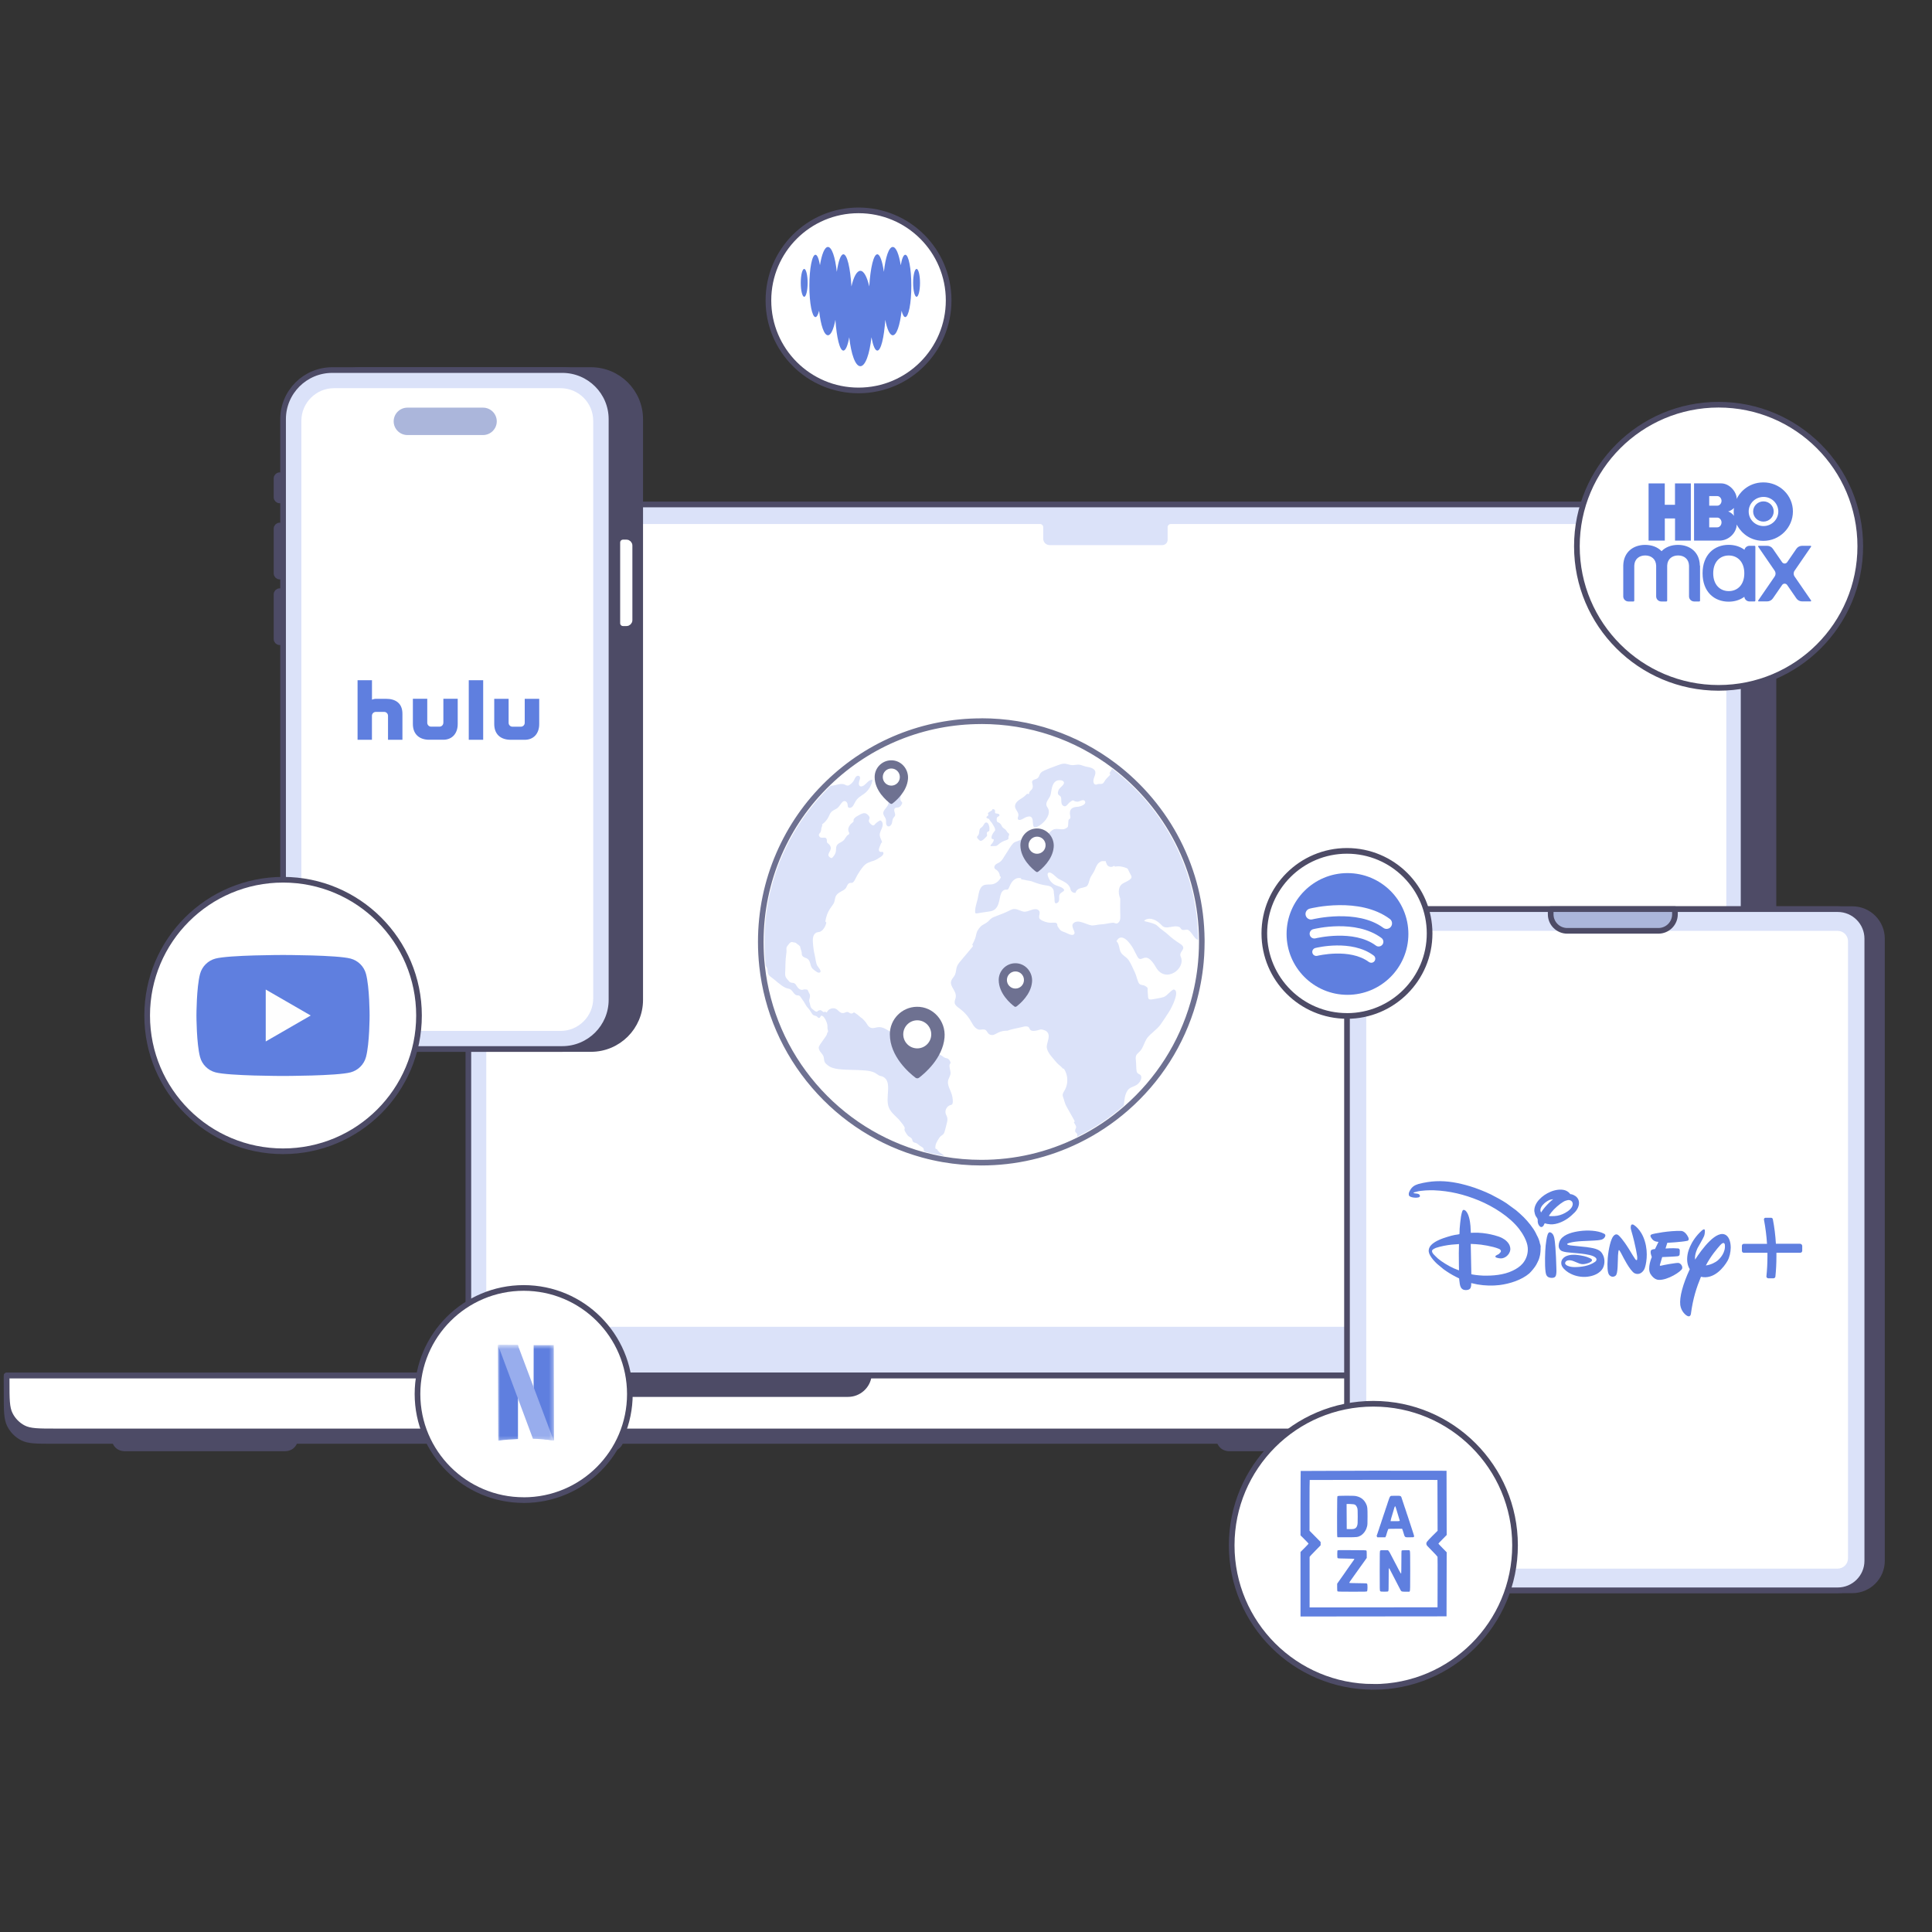 <svg width="512" height="512" viewBox="0 0 512 512" fill="none" xmlns="http://www.w3.org/2000/svg">
<rect x="0" y="0" width="512" height="512" fill="#333333" stroke="none"/>
<path d="M78.428 379.84C78.428 382.507 77.412 383.84 75.378 383.84H33.198C31.165 383.84 30.148 382.507 30.148 379.84H78.428Z" fill="#4D4B66" stroke="#4D4B66" stroke-width="1.5" stroke-linecap="round" stroke-linejoin="round"/>
<path d="M164.768 379.84C164.768 382.507 163.752 383.84 161.718 383.84H119.538C117.505 383.84 116.488 382.507 116.488 379.84H164.768Z" fill="#4D4B66" stroke="#4D4B66" stroke-width="1.5" stroke-linecap="round" stroke-linejoin="round"/>
<path d="M371.159 379.84C371.159 382.507 370.142 383.84 368.109 383.84H325.929C323.896 383.84 322.879 382.507 322.879 379.84H371.159Z" fill="#4D4B66" stroke="#4D4B66" stroke-width="1.5" stroke-linecap="round" stroke-linejoin="round"/>
<path d="M457.487 379.84C457.487 382.507 456.47 383.84 454.437 383.84H412.257C410.224 383.84 409.207 382.507 409.207 379.84H457.487Z" fill="#4D4B66" stroke="#4D4B66" stroke-width="1.5" stroke-linecap="round" stroke-linejoin="round"/>
<path d="M132.031 143.49C132.031 138.08 136.411 133.7 141.821 133.7H460.191C465.601 133.7 469.981 138.08 469.981 143.49V364.54H132.031V143.49Z" fill="#4E4B66" stroke="#4E4B66" stroke-width="1.5" stroke-linecap="round" stroke-linejoin="round"/>
<path d="M124.121 143.49C124.121 138.08 128.501 133.7 133.911 133.7H452.281C457.691 133.7 462.071 138.08 462.071 143.49V364.54H124.121V143.49Z" fill="#DBE2F9" stroke="#4D4B66" stroke-width="1.5" stroke-linecap="round" stroke-linejoin="round"/>
<path d="M469.98 364.54V366.12C469.98 370.75 469.98 373.06 469.09 374.83C468.31 376.38 467.07 377.65 465.53 378.44C463.79 379.34 461.51 379.34 456.95 379.34H70.76C66.201 379.34 63.92 379.34 62.181 378.44C60.651 377.65 59.401 376.38 58.62 374.83C57.73 373.06 57.73 370.75 57.73 366.12V364.54H469.97H469.98Z" fill="#4E4B66" stroke="#4E4B66" stroke-width="1.5" stroke-linecap="round" stroke-linejoin="round"/>
<path d="M388.49 364.54V369.44C388.49 373.78 388.49 375.95 387.66 377.61C386.93 379.07 385.76 380.25 384.32 381C382.69 381.84 380.55 381.84 376.28 381.84H13.979C9.71 381.84 7.57 381.84 5.94 381C4.5 380.26 3.34 379.07 2.6 377.61C1.77 375.95 1.77 373.78 1.77 369.44V364.54H388.5H388.49Z" fill="#4D4B66" stroke="#4D4B66" stroke-width="1.54" stroke-linecap="round" stroke-linejoin="round"/>
<path d="M388.492 364.54V366.12C388.492 370.75 388.492 373.06 387.602 374.83C386.822 376.38 385.582 377.65 384.042 378.44C382.302 379.34 380.022 379.34 375.462 379.34H14.792C10.232 379.34 7.952 379.34 6.212 378.44C4.682 377.65 3.432 376.38 2.652 374.83C1.762 373.06 1.762 370.75 1.762 366.12V364.54H388.492Z" fill="white" stroke="#4D4B66" stroke-width="1.5" stroke-linecap="round" stroke-linejoin="round"/>
<path d="M230.24 364.59C229.9 367.32 227.56 369.44 224.74 369.44H165.52C162.69 369.44 160.36 367.32 160.02 364.59H230.24Z" fill="#4D4B66" stroke="#4D4B66" stroke-width="1.5" stroke-linecap="round" stroke-linejoin="round"/>
<path d="M133.631 138.87C131.001 138.87 128.871 140.99 128.871 143.61V351.61H457.491V143.61C457.491 140.99 455.361 138.87 452.731 138.87H310.271C309.811 138.87 309.431 139.25 309.431 139.71V143.06C309.431 143.83 308.801 144.46 308.031 144.46H278.151C277.231 144.46 276.471 143.71 276.471 142.78V139.71C276.471 139.25 276.091 138.87 275.631 138.87H133.611H133.631Z" fill="white"/>
<path d="M260.061 308.119C256.671 308.119 253.271 307.829 249.961 307.249C248.171 306.939 246.371 306.539 244.611 306.059C233.361 302.979 223.381 296.649 215.731 287.749C208.011 278.759 203.251 267.799 201.971 256.049C201.741 253.929 201.621 251.759 201.621 249.619C201.621 241.529 203.241 233.699 206.431 226.349C209.511 219.239 213.911 212.899 219.501 207.499C230.441 196.939 244.851 191.119 260.061 191.119C272.921 191.119 285.111 195.219 295.331 202.969C302.301 208.259 308.081 215.149 312.071 222.919C316.251 231.049 318.411 239.839 318.501 249.039V249.619C318.501 250.199 318.501 250.799 318.481 251.389C318.441 252.599 318.371 253.829 318.261 255.029C317.931 258.669 317.251 262.289 316.251 265.789C313.151 276.619 307.001 286.279 298.471 293.719C294.631 297.069 290.381 299.909 285.821 302.149C277.771 306.109 269.111 308.119 260.071 308.119H260.061Z" fill="white"/>
<path d="M260.061 191.87C272.751 191.87 284.791 195.91 294.881 203.57C301.761 208.79 307.471 215.6 311.411 223.26C315.531 231.29 317.671 239.97 317.751 249.05C317.751 249.24 317.751 249.43 317.751 249.62C317.751 250.2 317.751 250.78 317.721 251.36C317.681 252.56 317.611 253.77 317.501 254.96C317.171 258.55 316.501 262.12 315.511 265.58C312.451 276.27 306.381 285.8 297.961 293.15C294.171 296.46 289.971 299.26 285.471 301.47C277.521 305.38 268.971 307.37 260.051 307.37C256.711 307.37 253.351 307.08 250.081 306.51C248.311 306.2 246.531 305.8 244.801 305.33C233.701 302.29 223.841 296.04 216.291 287.26C208.671 278.39 203.971 267.57 202.701 255.97C202.471 253.88 202.361 251.74 202.361 249.62C202.361 241.64 203.961 233.91 207.101 226.65C210.141 219.64 214.481 213.38 220.011 208.05C230.811 197.62 245.031 191.88 260.051 191.88M260.061 190.37C244.661 190.37 230.071 196.26 218.981 206.96C213.311 212.43 208.861 218.85 205.741 226.05C202.511 233.5 200.871 241.43 200.871 249.62C200.871 251.79 200.991 253.99 201.221 256.13C202.521 268.03 207.341 279.13 215.161 288.23C222.901 297.24 233.021 303.66 244.411 306.77C246.191 307.26 248.011 307.66 249.831 307.98C253.181 308.56 256.621 308.86 260.051 308.86C269.201 308.86 277.981 306.82 286.131 302.81C290.741 300.54 295.051 297.67 298.941 294.27C307.581 286.73 313.801 276.94 316.941 265.98C317.951 262.44 318.641 258.77 318.981 255.09C319.091 253.88 319.171 252.64 319.201 251.4C319.221 250.81 319.231 250.21 319.231 249.61C319.231 249.41 319.231 249.22 319.231 249.02C319.141 239.7 316.951 230.8 312.721 222.56C308.691 214.7 302.821 207.71 295.771 202.36C285.421 194.51 273.071 190.35 260.051 190.35L260.061 190.37Z" fill="#6E7191"/>
<path d="M252.472 291.35C252.432 290.44 252.112 289.65 251.762 288.82C251.452 288.1 251.132 287.34 251.232 286.54C251.322 285.74 251.952 285.09 251.912 284.27C251.862 283.49 251.462 282.79 251.692 282C251.722 281.88 251.812 281.83 251.902 281.81C251.902 281.76 251.902 281.7 251.902 281.65C251.852 281.28 251.602 280.86 251.312 280.64C251.012 280.41 250.602 280.43 250.282 280.26C250.032 280.14 249.782 279.9 249.532 279.75C248.792 279.3 247.362 278.59 246.582 278.45C246.022 278.35 245.022 279.03 244.362 278.62C244.022 278.41 244.042 277.95 243.782 277.74C243.482 277.49 243.102 277.49 242.802 277.45C242.462 277.41 242.152 277.45 241.802 277.41C241.342 277.35 241.122 277.2 240.632 277.05C240.072 276.88 239.392 277.09 238.912 276.68C238.482 276.32 238.592 275.79 238.392 275.33C238.352 275.32 238.302 275.29 238.262 275.25C237.992 274.94 237.592 274.83 237.242 274.65C236.872 274.46 236.652 274.19 236.402 273.86C236.112 273.48 235.702 273.25 235.292 273.02C234.862 272.77 234.422 272.52 233.942 272.36C233.452 272.2 232.982 272.15 232.472 272.25C232.112 272.32 231.762 272.42 231.392 272.45C230.572 272.5 230.112 272 229.722 271.35C229.392 270.81 228.992 270.34 228.532 269.91C228.392 269.83 228.252 269.74 228.122 269.64C227.822 269.41 227.552 269.11 227.242 268.89C227.032 268.74 226.882 268.65 226.722 268.53C226.682 268.5 226.642 268.48 226.602 268.45C226.492 268.38 226.382 268.28 226.242 268.32C226.182 268.34 226.102 268.43 226.042 268.47C225.752 268.66 225.462 268.63 225.172 268.46C224.852 268.27 224.652 268.09 224.272 268.22C223.912 268.34 223.592 268.53 223.202 268.47C222.912 268.43 222.672 268.28 222.442 268.1C222.172 267.88 221.942 267.6 221.642 267.42C221.372 267.26 221.052 267.19 220.742 267.2C220.102 267.22 219.502 267.57 219.202 268.15C219.062 268.42 218.692 268.25 218.702 267.99C218.542 268.19 218.422 268.33 218.112 268.13C218.062 268.1 218.002 268.05 217.942 268C217.452 267.58 217.272 267.67 216.792 267.87C216.432 268.02 216.852 268.18 216.292 268.08C215.962 268.02 215.562 267.62 215.302 267.42C214.752 267.01 214.792 266.62 214.642 266.02C214.522 265.57 214.372 265.29 214.472 264.89C214.582 264.48 214.812 263.84 214.502 263.32C214.352 263.07 214.292 262.92 214.182 262.65C214.092 262.42 213.992 262.29 213.852 262.25C213.682 262.2 213.482 262.23 213.312 262.2C213.122 262.17 212.942 262.25 212.762 262.3C212.112 262.47 211.472 261.87 211.152 261.34C210.942 260.99 210.712 260.59 210.312 260.5C209.982 260.42 209.512 260.46 209.262 260.22C209.072 260.05 208.852 259.73 208.652 259.53C207.892 258.75 208.082 258.02 208.112 257.06C208.142 255.69 208.152 254.35 208.342 252.99C208.392 252.6 208.462 252.2 208.422 251.8C208.342 251.01 208.502 250.91 208.942 250.33C209.312 249.83 209.602 249.54 210.122 249.69C210.192 249.71 210.272 249.73 210.342 249.74C210.482 249.77 210.632 249.79 210.772 249.82C211.002 249.87 211.032 250.02 211.232 250.15C211.542 250.37 211.752 250.48 212.042 250.83C212.082 251.33 212.362 251.83 212.442 252.33C212.532 252.9 212.402 253.07 212.712 253.4C213.072 253.79 213.602 253.81 214.012 254.1C214.482 254.44 214.632 254.98 214.772 255.52C214.942 256.2 215.142 256.67 215.742 257.06C216.072 257.28 216.882 258.08 217.362 257.65C217.772 257.28 216.842 256.35 216.612 255.95C216.192 255.2 216.152 254.15 215.952 253.32C215.732 252.46 215.582 251.58 215.502 250.67C215.372 249.25 215.222 247.94 216.182 247.24C216.462 247.04 216.812 247.05 217.112 246.98C217.752 246.82 218.302 246.26 218.712 245.37C218.882 245.01 218.942 244.73 218.982 244.42C218.842 244.39 218.712 244.27 218.742 244.09C218.912 242.93 219.322 241.81 219.952 240.83C220.252 240.36 220.622 239.95 220.902 239.47C221.202 238.95 221.212 238.39 221.372 237.83C221.602 237.03 222.252 236.6 222.942 236.23C223.282 236.05 223.642 235.87 223.932 235.61C224.222 235.35 224.342 235.02 224.512 234.68C224.662 234.37 224.872 234.07 225.232 233.99C225.472 233.93 225.722 234.02 225.952 233.9C226.142 233.8 226.272 233.62 226.392 233.44C226.652 233.02 226.852 232.55 227.092 232.12C227.362 231.64 227.652 231.17 227.962 230.71C228.522 229.9 229.112 229.05 230.042 228.64C230.272 228.54 230.512 228.45 230.752 228.37C230.822 228.34 230.882 228.31 230.952 228.28C231.162 228.2 231.382 228.14 231.612 228.08C232.052 227.91 232.452 227.7 232.842 227.44C233.242 227.17 233.802 226.89 234.042 226.45C234.142 226.27 234.172 226.03 234.042 225.86C233.892 225.66 233.682 225.77 233.472 225.77C233.042 225.77 232.832 225.41 232.922 225.02C233.042 224.49 233.312 223.96 233.502 223.46C233.552 223.33 233.662 223.28 233.762 223.28C233.742 223.15 233.712 223 233.652 222.84C233.462 222.34 233.172 221.87 233.142 221.34C233.102 220.66 233.492 220.03 233.742 219.4C233.992 218.76 234.042 217.92 233.492 217.51C233.442 217.47 233.382 217.44 233.312 217.43C233.232 217.43 233.152 217.46 233.082 217.5C232.622 217.74 232.212 218.06 231.872 218.45C231.772 218.56 231.672 218.69 231.532 218.73C231.292 218.81 231.042 218.63 230.852 218.46C230.622 218.26 230.392 218.04 230.292 217.76C230.112 217.26 230.572 217.02 230.412 216.52C230.292 216.13 229.692 215.6 229.292 215.52C228.732 215.41 228.142 215.73 227.562 216.06C227.092 216.33 226.462 216.62 226.232 217.17C226.152 217.36 226.272 217.57 226.162 217.75C226.022 217.98 225.542 218.25 225.342 218.52C224.782 219.27 224.702 219.73 224.872 220.35C224.932 220.57 225.202 220.7 224.982 221.07C224.902 221.21 224.622 221.29 224.502 221.42C224.292 221.64 224.192 221.85 224.022 222.09C223.812 222.38 223.712 222.59 223.422 222.83C222.912 223.26 222.102 223.42 221.742 224.11C221.472 224.62 221.622 225.29 221.472 225.84C221.322 226.42 221.002 226.84 220.582 227.28C220.522 227.34 220.452 227.41 220.372 227.41C220.302 227.41 220.222 227.38 220.162 227.35C218.672 226.54 220.332 225.7 220.162 224.59C220.082 224.07 219.712 223.73 219.402 223.49C218.982 223.17 219.212 223.07 219.112 222.54C218.892 221.36 217.552 222.6 217.072 221.53C216.832 220.99 217.342 220.84 217.502 220.41C217.702 219.87 217.562 219.37 217.932 218.82C217.832 218.71 217.822 218.51 217.972 218.39C218.672 217.87 219.242 217.18 219.622 216.39C219.792 216.03 219.932 215.65 220.182 215.33C220.392 215.05 220.682 214.85 220.992 214.68C221.322 214.5 221.682 214.35 221.972 214.1C222.232 213.88 222.432 213.6 222.632 213.32C222.932 212.9 223.412 212.1 224.042 212.33C224.322 212.43 224.502 212.71 224.582 212.98C224.672 213.28 224.582 213.75 224.832 213.98C225.052 214.17 225.412 214.09 225.642 213.96C225.932 213.81 226.112 213.51 226.262 213.23C226.602 212.6 226.872 212 227.412 211.51C227.942 211.04 228.552 210.7 229.112 210.27C230.262 209.39 231.012 208.07 231.222 206.65C231.192 206.65 231.162 206.65 231.122 206.65C230.262 206.65 229.642 207.63 229.022 208.09C227.992 208.84 227.312 208.23 227.712 207.01C227.862 206.55 228.092 205.97 227.712 205.68C227.452 205.48 227.062 205.6 226.842 205.84C226.622 206.07 226.512 206.39 226.362 206.68C226.082 207.22 225.652 207.69 225.132 208.01C224.992 208.1 224.842 208.17 224.682 208.19C224.372 208.22 224.092 208.02 223.812 207.9C223.082 207.6 222.262 207.84 221.492 208.03C221.062 208.14 220.602 208.23 220.172 208.21C209.322 218.68 202.582 233.38 202.582 249.65C202.582 251.79 202.702 253.9 202.922 255.98C203.092 256.17 203.242 256.38 203.322 256.67C203.602 257.66 203.272 258.18 204.252 258.87C205.502 259.75 206.752 261.07 208.112 261.75C208.652 262.02 209.182 261.92 209.662 262.34C210.082 262.7 210.312 263.24 210.762 263.58C211.092 263.83 211.292 263.76 211.632 263.81C211.862 263.84 212.082 264.06 212.282 264.38C212.532 264.77 212.822 265.15 213.082 265.55C213.412 266.05 213.582 266.55 214.002 266.99C214.422 267.43 214.712 267.86 215.042 268.4C215.162 268.6 215.282 268.8 215.462 268.95C215.742 269.19 216.092 269.15 216.392 269.31C216.642 269.44 216.742 269.82 217.112 269.76C217.422 269.71 217.402 269.24 217.652 269.18C218.342 269.02 219.132 270.92 219.232 271.44C219.302 271.8 219.282 272.11 219.292 272.44C219.292 272.6 219.342 272.79 219.382 272.97V273.01C219.382 273.07 219.402 273.12 219.422 273.17C219.432 273.26 219.442 273.35 219.442 273.42C219.442 273.59 219.432 273.48 219.342 273.55C219.232 273.65 219.202 273.71 219.182 273.92C219.122 274.63 216.972 276.89 216.972 277.62C216.972 278.59 217.932 279.14 218.222 279.94C218.342 280.27 218.342 280.58 218.402 280.92C218.532 281.76 219.072 282.1 219.702 282.55C221.972 284.19 229.352 282.93 231.872 284.31C232.202 284.49 232.602 284.82 232.922 284.99C233.282 285.18 233.642 285.17 234.002 285.35C236.622 286.68 234.432 290.95 235.592 293.6C236.252 295.1 237.662 295.93 238.622 297.18C238.912 297.57 239.692 298.43 239.762 298.92C239.792 299.12 239.652 299.22 239.702 299.44C239.762 299.71 239.952 300.04 240.142 300.33C240.272 300.53 240.472 300.86 240.682 301.04C240.972 301.29 241.412 301.44 241.642 301.78C241.832 302.06 241.712 302.45 242.102 302.69C242.522 302.95 242.732 302.78 243.172 303.16C243.582 303.52 243.862 303.71 244.332 303.98C244.962 304.34 244.762 304.75 244.872 305.16C246.592 305.63 248.352 306.02 250.132 306.34C250.132 306.19 249.972 306 249.492 305.73C248.972 305.44 248.562 305.02 248.282 304.5C248.132 304.56 247.902 304.48 247.882 304.26C247.812 303.31 248.312 302.47 248.812 301.7C249.042 301.34 249.302 301.07 249.662 300.84C250.002 300.62 250.172 300.35 250.292 300C250.312 299.93 250.342 299.86 250.362 299.78C250.552 299.08 250.752 298.37 250.912 297.66C250.952 297.48 250.992 297.29 251.032 297.11C251.072 296.88 251.092 296.67 251.072 296.47C251.052 296.21 250.982 295.96 250.852 295.69C250.702 295.37 250.562 295.06 250.552 294.7C250.542 294.24 250.722 293.78 251.012 293.43C251.122 293.3 251.242 293.19 251.382 293.09C251.522 292.99 251.682 292.92 251.842 292.87C252.042 292.81 252.252 292.8 252.372 292.59C252.552 292.26 252.502 291.71 252.492 291.35H252.472Z" fill="#DBE2F9"/>
<path d="M233.591 210.609C233.831 210.769 234.091 210.899 234.361 210.999C234.561 211.079 234.761 211.139 234.931 211.259C235.261 211.489 235.421 211.919 235.461 212.319C235.541 213.159 235.231 213.569 234.761 214.159C234.411 214.599 234.001 215.049 234.081 215.629C234.151 216.199 234.671 216.649 234.781 217.219C234.841 217.539 234.781 217.859 234.821 218.179C234.851 218.499 234.991 218.849 235.281 218.969C235.741 219.159 236.211 218.679 236.351 218.199C236.491 217.719 236.471 217.189 236.751 216.769C236.891 216.559 237.091 216.399 237.181 216.169C237.301 215.839 237.151 215.479 237.051 215.149C236.951 214.819 236.921 214.389 237.191 214.169C237.411 213.989 237.741 214.039 238.021 213.979C238.451 213.899 238.751 213.569 238.941 213.199C239.271 212.549 239.031 212.679 238.741 212.259C238.641 212.119 238.621 211.939 238.611 211.759C238.561 211.019 238.991 210.239 238.611 209.579C238.221 208.919 237.511 209.019 236.931 208.639C236.471 208.349 236.351 207.689 235.881 207.409C235.581 207.229 235.191 207.259 234.871 207.409C234.841 207.419 234.821 207.439 234.791 207.449C234.351 207.669 234.021 208.079 233.811 208.529C233.591 208.999 233.481 209.519 233.371 210.029C233.351 210.149 233.321 210.269 233.371 210.379C233.411 210.479 233.511 210.549 233.601 210.609H233.591Z" fill="#DBE2F9"/>
<path d="M262.023 216.98C262.203 217.1 262.163 217.12 262.243 217.29C262.353 217.51 262.553 217.72 262.733 217.93C262.913 218.14 263.003 218.29 263.123 218.53C263.343 218.98 263.643 219.25 263.713 219.79C263.753 220.14 263.683 220.16 263.463 220.4C263.213 220.68 262.983 221.08 262.853 221.43C262.763 221.68 262.723 221.95 262.803 222.2C262.803 222.23 262.823 222.26 262.843 222.28C262.893 222.34 262.983 222.34 263.053 222.35C263.153 222.36 263.263 222.39 263.333 222.47C263.513 222.67 263.013 223.42 262.843 223.6C262.703 223.76 262.513 223.91 262.493 224.12C262.493 224.16 262.493 224.2 262.523 224.22C262.543 224.24 262.583 224.24 262.613 224.24C262.953 224.23 263.283 224.22 263.623 224.21C263.753 224.21 263.873 224.21 264.003 224.17C264.253 224.1 264.453 223.91 264.653 223.74C265.103 223.36 265.643 223.01 266.203 222.81C266.403 222.74 267.363 222.49 267.263 222.15C267.183 221.87 267.303 221.58 267.403 221.3C267.433 221.21 267.473 221.11 267.433 221.02C267.383 220.9 267.223 220.79 267.093 220.68C267.023 220.62 266.963 220.56 266.923 220.5C266.783 220.28 266.663 220.06 266.473 219.87C266.233 219.63 265.873 219.47 265.673 219.21C265.453 218.94 265.383 218.59 265.133 218.34C265.023 218.23 264.843 218.08 264.683 218C264.653 217.99 264.623 217.97 264.603 217.97C264.143 217.82 264.143 217.59 264.133 217.11C264.133 216.85 264.193 216.62 264.393 216.46C264.553 216.33 264.823 216.34 264.863 216.1C264.953 215.61 264.243 215.64 263.933 215.56C263.553 215.46 263.723 215.2 263.703 214.89C263.683 214.55 263.393 214.37 262.993 214.44C263.083 214.42 262.863 214.76 262.843 214.78C262.753 214.87 262.573 214.92 262.473 214.99C262.283 215.11 261.833 215.35 261.793 215.6C261.773 215.74 261.973 215.79 261.943 215.95C261.883 216.27 261.173 216.43 261.493 216.77C261.603 216.88 261.893 216.92 262.033 217.02L262.023 216.98Z" fill="#DBE2F9"/>
<path d="M259.591 222.71C259.651 222.76 259.721 222.81 259.801 222.83C260.341 222.94 261.131 222 261.451 221.66C261.501 221.61 261.551 221.55 261.571 221.49C261.591 221.43 261.601 221.36 261.591 221.3C261.591 221.25 261.581 221.2 261.561 221.15C261.501 220.87 261.471 220.73 261.661 220.49C261.781 220.34 262.041 220.35 262.131 220.23C262.171 220.18 262.171 220.12 262.181 220.07C262.261 219.43 262.211 219.01 261.961 218.43C261.841 218.16 261.571 217.91 261.281 217.97C261.011 218.02 260.861 218.29 260.721 218.53C260.551 218.81 260.381 219.08 260.111 219.27C259.881 219.44 259.741 219.49 259.631 219.79C259.441 220.31 259.571 220.91 259.221 221.38C259.121 221.51 258.981 221.61 258.941 221.77C258.891 221.96 259.011 222.15 259.151 222.3C259.291 222.45 259.441 222.6 259.601 222.73L259.591 222.71Z" fill="#DBE2F9"/>
<path d="M294.16 205.389C293.76 205.839 293.28 206.219 292.93 206.709C292.61 207.139 292.49 207.659 291.89 207.749C291.6 207.789 291.31 207.719 291.02 207.779C290.79 207.839 290.57 207.969 290.32 207.919C289.85 207.839 289.73 207.259 289.76 206.849C289.81 205.989 290.67 204.939 290.1 204.119C289.79 203.679 289.25 203.479 288.75 203.359C288.17 203.219 287.59 203.139 287.03 202.929C286.43 202.709 285.93 202.559 285.28 202.669C284.72 202.759 284.21 202.829 283.64 202.709C283.08 202.589 282.53 202.359 281.95 202.379C281.34 202.399 280.75 202.639 280.18 202.849C279.01 203.279 277.82 203.709 276.69 204.229C276.22 204.439 275.79 204.709 275.57 205.199C275.39 205.609 275.28 206.029 274.88 206.289C274.53 206.519 274.07 206.539 273.74 206.789C273.32 207.109 273.61 207.699 273.68 208.119C273.75 208.539 273.68 208.909 273.4 209.249C273.18 209.529 272.74 209.789 272.74 210.179C272.74 210.479 272.35 210.519 272.23 210.309C272.01 210.559 271.76 210.779 271.5 211.009C271.01 211.449 270.4 211.729 269.88 212.139C269.36 212.539 268.92 213.149 269 213.809C269.1 214.649 270.03 215.309 269.88 216.149C269.82 216.509 269.57 216.939 269.84 217.189C269.96 217.299 270.14 217.309 270.3 217.289C270.95 217.199 271.46 216.689 272.09 216.489C275.16 215.519 272.28 220.789 275.42 218.809C276.66 218.029 278.2 216.359 277.92 214.759C277.77 213.899 277.16 213.769 277.31 212.879C277.44 212.099 278.17 211.469 278.39 210.709C278.71 209.629 278.62 207.649 279.98 206.929C280.49 206.659 281.68 206.659 281.93 207.259C282.22 207.939 280.81 208.689 280.53 209.379C280.36 209.809 280.19 210.379 280.62 210.719C280.81 210.869 281.06 210.989 281.15 211.229C281.38 211.829 281.05 212.989 281.66 213.469C282.5 214.129 282.87 213.099 283.48 212.619C284.78 211.599 284.16 212.439 285.55 212.459C286.13 212.459 287.18 211.559 287.56 212.419C287.91 213.209 286.33 213.719 285.79 213.779C285.15 213.849 284.45 213.869 283.98 214.309C283.53 214.739 283.45 215.439 283.59 216.049C283.66 216.329 283.73 216.619 283.59 216.889C283.43 217.169 283.17 217.049 283.14 217.489C283.11 217.909 283.09 218.319 283.06 218.739C283.06 218.879 283.04 219.029 282.96 219.149C282.9 219.239 282.8 219.309 282.71 219.369C282.53 219.489 282.35 219.609 282.14 219.679C281.98 219.729 281.81 219.749 281.64 219.759C280.95 219.819 280.23 219.589 279.56 219.709C278.76 219.839 278.35 220.599 277.68 220.959C276.8 221.429 276.85 221.299 275.87 221.379C275.29 221.419 274.72 221.499 274.15 221.559C273.78 221.599 272.97 221.859 272.64 221.629C272.54 221.559 272.46 221.459 272.36 221.379C272.09 221.149 271.61 221.129 271.43 221.429C271.38 221.519 271.36 221.619 271.33 221.719C270.96 222.909 269.2 222.699 268.44 223.549C267.67 224.409 267.18 225.439 266.52 226.379C265.98 227.159 265.65 228.059 264.78 228.569C264.47 228.759 264.11 228.889 263.84 229.129C263.57 229.379 263.4 229.789 263.58 230.109C263.72 230.369 264.03 230.479 264.25 230.669C264.65 230.999 264.97 231.629 264.98 232.209C265.14 232.239 265.29 232.419 265.19 232.609C264.74 233.509 263.82 234.269 262.8 234.369C262.16 234.439 261.48 234.339 260.85 234.539C260.36 234.689 260.03 235.059 259.8 235.499C259.35 236.359 259.29 237.389 259.07 238.319C258.82 239.339 258.42 240.409 258.42 241.469C258.42 241.619 258.39 241.879 258.51 241.989C258.62 242.099 258.89 242.049 259.02 242.039C259.49 241.979 259.95 241.879 260.42 241.809C261.03 241.719 261.65 241.649 262.26 241.539C262.79 241.449 263.31 241.309 263.72 240.939C264.56 240.179 264.76 238.999 264.98 237.939C265.13 237.179 265.34 236.169 266.15 235.839C266.37 235.749 266.58 235.769 266.82 235.769C267.12 235.769 267.23 235.589 267.35 235.329C267.57 234.859 267.76 234.369 268.05 233.929C268.58 233.119 269.45 232.509 270.46 232.709C270.64 232.749 270.68 232.909 270.63 233.039C271.17 233.059 271.68 233.249 272.21 233.329C272.7 233.409 273.13 233.439 273.6 233.629C274.62 234.039 275.68 234.379 276.76 234.569C277.73 234.749 278.62 234.689 279.13 235.729C279.29 236.049 279.26 236.359 279.29 236.689C279.35 237.259 279.46 237.769 279.46 238.349C279.46 238.759 279.42 239.669 280.12 239.319C281.17 238.789 280.34 237.649 280.89 236.909C281.33 236.309 282.69 236.119 281.58 235.349C280.88 234.859 279.97 234.799 279.27 234.319C278.71 233.939 278.26 233.449 277.97 232.829C277.78 232.429 277.25 231.309 278.06 231.229C278.79 231.159 279.9 232.549 280.52 232.899C281.81 233.619 283.35 234.069 283.7 235.679C283.83 236.289 284.41 236.699 285.07 236.589C285.07 236.559 285.07 236.519 285.07 236.479C285.21 235.969 285.62 235.649 286.1 235.459C286.37 235.349 286.66 235.309 286.94 235.249C287.3 235.129 287.58 235.049 287.81 234.979C288.28 234.719 288.44 234.219 288.58 233.729C288.72 233.209 288.87 232.709 289.14 232.239C289.43 231.719 289.79 231.239 290.05 230.699C290.31 230.169 290.47 229.589 290.82 229.099C291.1 228.699 291.5 228.349 291.98 228.229C292.19 228.179 292.42 228.169 292.63 228.229C292.75 228.199 292.88 228.179 293.01 228.169C293.01 228.279 293.03 228.379 293.04 228.469C293.08 228.509 293.12 228.559 293.15 228.619C293.26 228.819 293.28 229.059 293.42 229.249C293.54 229.419 293.71 229.549 293.9 229.629C294.3 229.809 294.74 229.779 295.1 229.529C295.26 229.419 295.42 229.529 295.47 229.669C295.64 229.639 295.81 229.609 296 229.599C296.66 229.539 297.34 229.649 297.96 229.849C299.12 230.219 298.76 230.139 299.32 231.199C299.95 232.369 300.28 232.609 298.92 233.429C297.93 234.029 296.9 234.109 296.57 235.589C296.37 236.469 296.57 237.389 296.88 238.159C296.84 239.389 296.86 240.619 296.87 241.839C296.87 242.739 297.11 243.939 296.3 244.579C295.76 244.999 295.36 244.419 294.77 244.549C293.78 244.639 292.78 244.939 291.81 244.969C290.93 244.989 289.9 245.349 289.19 245.229C287.8 244.999 285.61 243.469 284.43 244.709C283.68 245.489 284.99 246.809 284.74 247.389C284.36 248.279 282.92 247.339 282.33 247.119C281.12 246.679 281.06 246.699 280.35 245.599C280 245.059 280.43 244.929 279.85 244.579C279.64 244.449 278.58 244.549 278.31 244.539C277.53 244.519 276.26 244.129 275.65 243.609C274.88 242.969 276.04 241.899 275.21 241.209C274.15 240.329 272.39 241.859 271.2 241.579C269.98 241.299 269.13 240.479 267.84 241.149C266.21 241.989 264.98 242.389 263.31 243.049C262.65 243.309 262.31 243.779 261.81 244.239C261.23 244.769 260.43 244.999 259.88 245.539C259.57 245.839 259.32 246.209 259.09 246.579C258.72 247.159 258.68 248.039 258.43 248.689C258.21 249.279 257.95 249.849 257.64 250.399C257.8 250.459 257.91 250.679 257.77 250.859L254.66 254.569C254.2 255.119 253.71 255.669 253.52 256.389C253.35 257.039 253.35 257.729 253.06 258.349C252.83 258.839 252.43 259.219 252.18 259.699C251.94 260.139 251.96 260.609 252.12 261.069C252.43 261.919 253.07 262.619 253.26 263.519C253.37 264.019 253.28 264.459 253.11 264.939C252.91 265.519 252.92 265.989 253.34 266.459C253.69 266.859 254.14 267.149 254.56 267.469C255.03 267.839 255.47 268.239 255.88 268.679C256.26 269.099 256.62 269.549 256.93 270.029C257.27 270.539 257.54 271.089 257.87 271.599C258.2 272.099 258.62 272.589 259.2 272.799C259.76 273.009 260.29 272.729 260.85 272.829C261.43 272.939 261.54 273.439 261.87 273.829C262.24 274.259 262.85 274.409 263.38 274.219C263.96 274.009 264.46 273.629 265.06 273.429C265.66 273.229 266.29 273.139 266.92 273.149C266.95 273.149 266.97 273.149 266.99 273.149C268.08 272.699 269.43 272.539 270.71 272.209C271.16 272.099 271.67 271.949 272.13 272.019C272.65 272.089 272.69 272.289 272.9 272.719C273.02 272.959 273.26 273.109 273.52 273.169C273.78 273.229 274.04 273.209 274.31 273.169C274.63 273.129 274.94 273.059 275.25 272.959C275.48 272.889 275.72 272.799 275.96 272.819C276.34 272.849 277.01 273.049 277.32 273.299C278.62 274.359 277.39 276.169 277.4 277.439C277.4 278.269 278.11 279.369 278.61 279.929C279.12 280.499 279.61 281.169 280.06 281.659C280.54 282.179 281.23 282.599 281.69 283.199C281.8 283.159 281.92 283.189 282 283.309C282.54 284.149 282.83 285.119 282.85 286.119C282.87 286.969 282.69 287.829 282.33 288.599C282.13 289.029 281.81 289.409 281.67 289.859C281.51 290.349 281.75 290.789 281.9 291.249C282.06 291.749 282.18 292.259 282.39 292.739C282.6 293.209 282.87 293.649 283.12 294.099C283.66 295.069 284.21 296.039 284.75 297.009C284.85 297.189 284.73 297.349 284.58 297.399C284.72 297.649 284.87 297.909 285.01 298.159C285.48 298.989 284.88 298.929 284.93 299.789C284.95 300.109 285.43 300.309 285.49 300.619C285.54 300.879 285.44 301.099 285.37 301.299C289.88 299.079 294.06 296.279 297.82 292.999C297.97 291.579 298.03 290.149 298.83 288.959C299.34 288.199 300.27 288.039 301.04 287.619C301.81 287.199 302.63 286.189 302.43 285.249C302.28 284.549 301.42 284.769 301.23 283.939C301.07 283.219 301.13 281.859 301.02 281.019C300.81 279.369 301.38 279.449 302.29 278.359C302.92 277.589 303.26 276.329 303.79 275.429C303.88 275.279 303.98 275.129 304.08 274.999C305.09 273.749 306.58 272.859 307.56 271.509C308.3 270.489 309.06 269.279 309.76 268.209C310.51 267.059 312.7 262.749 311.16 262.239C310.61 262.059 309.31 263.959 308.33 264.249C307.5 264.499 306.36 264.649 305.54 264.809C303.96 265.109 304.35 264.499 304.16 262.979C304.02 261.839 304.48 261.889 303.42 261.259C302.95 260.979 302.34 261.149 301.91 260.689C301.49 260.239 301.16 258.549 300.83 257.869C300.3 256.769 299.79 255.469 299.11 254.459C298.57 253.659 297.66 253.299 297.13 252.539C296.49 251.609 296.73 250.169 295.87 249.439C297.25 246.789 299.66 250.139 300.36 251.479C300.7 252.119 301.03 252.779 301.37 253.429C302.59 255.759 303.4 251.239 306.36 256.379C308.86 260.729 314.36 256.699 312.9 253.519C312.22 252.039 314.99 251.469 312.55 249.979C311.62 249.399 310.34 248.439 309.61 247.739C308.65 246.829 307.66 246.309 306.73 245.369C305.79 244.419 302.95 244.269 303.25 243.959H303.27C303.86 243.329 305.82 242.959 307.9 245.249C309.05 246.519 310.97 245.009 312.53 245.669C312.87 245.809 312.94 246.289 313.32 246.419C313.72 246.549 314.24 246.329 314.66 246.379C315.65 246.519 316.54 249.029 317.52 249.049C317.34 230.539 308.44 214.119 294.73 203.719C294.5 204.069 294.26 204.489 294.01 204.929C294.18 204.979 294.3 205.209 294.14 205.389H294.16Z" fill="#DBE2F9"/>
<path d="M240.623 206.45C240.333 209.8 237.413 212.25 236.493 212.95C236.333 213.07 236.103 213.08 235.943 212.95C234.973 212.22 231.793 209.54 231.793 205.92C231.793 203.5 233.733 201.53 236.133 201.49C238.803 201.44 240.853 203.8 240.623 206.46V206.45Z" fill="#6E7191"/>
<path d="M236.209 208.199C237.459 208.199 238.469 207.189 238.469 205.929C238.469 204.669 237.459 203.659 236.209 203.659C234.959 203.659 233.949 204.669 233.949 205.929C233.949 207.189 234.959 208.199 236.209 208.199Z" fill="white"/>
<path d="M279.24 224.51C278.95 227.86 276.03 230.31 275.11 231.01C274.95 231.13 274.72 231.13 274.56 231.01C273.59 230.28 270.41 227.59 270.41 223.98C270.41 221.56 272.35 219.59 274.75 219.55C277.42 219.5 279.47 221.86 279.24 224.52V224.51Z" fill="#6E7191"/>
<path d="M274.83 226.26C276.08 226.26 277.09 225.25 277.09 223.99C277.09 222.73 276.08 221.72 274.83 221.72C273.58 221.72 272.57 222.74 272.57 223.99C272.57 225.24 273.58 226.26 274.83 226.26Z" fill="white"/>
<path d="M273.502 260.229C273.212 263.579 270.292 266.029 269.372 266.729C269.212 266.849 268.982 266.849 268.822 266.729C267.852 265.999 264.672 263.319 264.672 259.699C264.672 257.279 266.612 255.309 269.012 255.269C271.682 255.219 273.732 257.579 273.502 260.239V260.229Z" fill="#6E7191"/>
<path d="M269.1 261.979C270.35 261.979 271.36 260.969 271.36 259.709C271.36 258.449 270.35 257.439 269.1 257.439C267.85 257.439 266.84 258.449 266.84 259.709C266.84 260.969 267.85 261.979 269.1 261.979Z" fill="white"/>
<path d="M250.31 274.959C249.83 280.449 245.05 284.479 243.54 285.619C243.27 285.819 242.9 285.819 242.63 285.619C241.04 284.419 235.82 280.019 235.82 274.079C235.82 270.109 239 266.879 242.94 266.809C247.32 266.719 250.69 270.589 250.31 274.959Z" fill="#6E7191"/>
<path d="M243.081 277.83C245.131 277.83 246.791 276.17 246.791 274.11C246.791 272.05 245.131 270.39 243.081 270.39C241.031 270.39 239.371 272.05 239.371 274.11C239.371 276.17 241.031 277.83 243.081 277.83Z" fill="white"/>
<path d="M156.619 98.07H95.669C88.469 98.07 82.629 103.9 82.629 111.08V264.98C82.629 272.17 88.469 277.99 95.669 277.99H156.619C163.819 277.99 169.659 272.16 169.659 264.98V111.08C169.659 103.89 163.819 98.07 156.619 98.07Z" fill="#4D4B66" stroke="#4D4B66" stroke-width="1.5" stroke-linecap="round" stroke-linejoin="round"/>
<path d="M74.099 125.95H75.029V132.61H74.099C73.659 132.61 73.289 132.25 73.289 131.8V126.75C73.289 126.31 73.649 125.94 74.099 125.94V125.95Z" fill="#4D4B66" stroke="#4D4B66" stroke-width="1.5" stroke-linecap="round" stroke-linejoin="round"/>
<path d="M74.099 139.271H75.029V152.791H74.099C73.659 152.791 73.289 152.431 73.289 151.981V140.081C73.289 139.641 73.649 139.271 74.099 139.271Z" fill="#4D4B66" stroke="#4D4B66" stroke-width="1.5" stroke-linecap="round" stroke-linejoin="round"/>
<path d="M165.098 143.761H166.028C166.468 143.761 166.838 144.121 166.838 144.571V164.351C166.838 164.791 166.478 165.161 166.028 165.161H165.098V143.771V143.761Z" fill="white" stroke="white" stroke-width="1.5" stroke-linecap="round" stroke-linejoin="round"/>
<path d="M74.099 156.67H75.029V170.19H74.099C73.659 170.19 73.289 169.83 73.289 169.38V157.48C73.289 157.04 73.649 156.67 74.099 156.67Z" fill="#4D4B66" stroke="#4D4B66" stroke-width="1.5" stroke-linecap="round" stroke-linejoin="round"/>
<path d="M149.01 98.07H88.059C80.859 98.07 75.019 103.9 75.019 111.08V264.98C75.019 272.17 80.859 277.99 88.059 277.99H149.01C156.21 277.99 162.05 272.16 162.05 264.98V111.08C162.05 103.89 156.21 98.07 149.01 98.07Z" fill="#DBE2F9" stroke="#4D4B66" stroke-width="1.5" stroke-linecap="round" stroke-linejoin="round"/>
<path d="M148.53 102H88.54C83.27 102 79 106.26 79 111.52V264.56C79 269.82 83.27 274.08 88.54 274.08H148.53C153.8 274.08 158.07 269.82 158.07 264.56V111.52C158.07 106.26 153.8 102 148.53 102Z" fill="white"/>
<path d="M102.318 185.191H99.868C99.428 185.161 98.988 185.251 98.578 185.421V180.271H94.758V196.051H98.568V189.681C98.568 189.411 98.678 189.151 98.868 188.961C99.058 188.771 99.328 188.661 99.588 188.661H101.808C102.078 188.661 102.338 188.761 102.528 188.961C102.718 189.151 102.828 189.411 102.828 189.681V196.051H106.648V189.191C106.668 186.291 104.738 185.191 102.308 185.191H102.318ZM139.058 185.191V191.561C139.058 192.121 138.598 192.581 138.038 192.581H135.808C135.538 192.581 135.278 192.481 135.088 192.281C134.898 192.091 134.788 191.831 134.788 191.561V185.191H130.978V191.881C130.978 194.621 132.708 196.051 135.338 196.051H139.078C141.448 196.051 142.898 194.361 142.898 191.901V185.191H139.068H139.058ZM117.488 191.551C117.488 191.821 117.378 192.081 117.188 192.271C116.998 192.461 116.738 192.571 116.468 192.571H114.248C113.978 192.571 113.718 192.471 113.528 192.271C113.338 192.081 113.228 191.821 113.228 191.551V185.181H109.418V191.871C109.418 194.611 111.168 196.041 113.738 196.041H117.478C119.848 196.041 121.298 194.351 121.298 191.891V185.181H117.498V191.541L117.488 191.551ZM124.228 196.051H128.048V180.271H124.228V196.051Z" fill="#5F7FDF"/>
<path d="M148.539 102.87C153.319 102.87 157.209 106.75 157.209 111.52V264.56C157.209 269.33 153.319 273.21 148.539 273.21H88.539C83.759 273.21 79.869 269.33 79.869 264.56V111.52C79.869 106.75 83.759 102.87 88.539 102.87H148.529M148.539 101.13H88.539C82.789 101.13 78.129 105.78 78.129 111.52V264.56C78.129 270.3 82.789 274.95 88.539 274.95H148.529C154.279 274.95 158.939 270.3 158.939 264.56V111.52C158.939 105.78 154.279 101.13 148.529 101.13H148.539Z" fill="#DBE2F9"/>
<path d="M128.008 108.03H107.968C105.958 108.03 104.328 109.66 104.328 111.66C104.328 113.66 105.958 115.29 107.968 115.29H128.008C130.018 115.29 131.648 113.66 131.648 111.66C131.648 109.66 130.018 108.03 128.008 108.03Z" fill="#ABB6DB"/>
<path d="M490.899 240.93H368.699C364.369 240.93 360.859 244.43 360.859 248.76V413.62C360.859 417.94 364.369 421.45 368.699 421.45H490.899C495.229 421.45 498.739 417.95 498.739 413.62V248.76C498.739 244.44 495.229 240.93 490.899 240.93Z" fill="#4E4B66" stroke="#4E4B66" stroke-width="1.5" stroke-linecap="round" stroke-linejoin="round"/>
<path d="M487.009 240.93H364.809C360.479 240.93 356.969 244.43 356.969 248.76V413.62C356.969 417.94 360.479 421.45 364.809 421.45H487.009C491.339 421.45 494.849 417.95 494.849 413.62V248.76C494.849 244.44 491.339 240.93 487.009 240.93Z" fill="#DBE2F9" stroke="#4E4B66" stroke-width="1.5" stroke-miterlimit="10"/>
<path d="M487 246.689H364.81C363.3 246.689 362.07 247.909 362.07 249.419V412.969C362.07 414.479 363.3 415.699 364.81 415.699H487C488.51 415.699 489.74 414.479 489.74 412.969V249.419C489.74 247.909 488.51 246.689 487 246.689Z" fill="white"/>
<path d="M420.68 330.53C420.68 330.53 420.72 330.53 420.81 330.55C421.75 330.68 422.68 330.84 423.37 331.16C424.02 331.45 424.43 331.82 424.76 332.49C425.3 333.48 425.34 334.86 424.85 335.92C424.49 336.71 423.7 337.36 422.98 337.7C422.24 338.06 421.5 338.24 420.64 338.35C419.16 338.51 417.56 338.22 416.26 337.56C415.47 337.18 414.51 336.5 414.01 335.66C413.65 335.05 413.65 334.21 414.1 333.63C414.8 332.68 416.28 332.48 417.38 332.52C418.21 332.57 419.76 332.81 420.57 333.11C420.8 333.2 421.63 333.52 421.76 333.67C421.85 333.76 421.92 333.92 421.89 334.05C421.71 334.59 420.34 334.93 419.93 334.98C418.87 335.14 418.33 334.73 417.12 334.26C416.81 334.12 416.42 334.01 416.11 333.99C415.57 333.94 414.9 334.08 414.78 334.69C414.71 335.01 415.09 335.28 415.36 335.41C415.99 335.7 416.53 335.77 417.16 335.79C419.03 335.81 421.14 335.5 422.69 334.41C422.89 334.27 423.09 334.05 423.09 333.76C423.09 333.22 422.12 332.86 422.12 332.86C421.09 332.43 419.15 332.23 418.19 332.14C417.16 332.05 415.52 331.91 415.13 331.85C414.73 331.78 414.3 331.71 413.94 331.56C413.58 331.4 413.24 331.04 413.13 330.63C412.95 329.93 413.17 329.07 413.56 328.49C414.59 327 417 326.46 418.8 326.23C420.55 326 423.36 326.03 425.07 326.93C425.34 327.07 425.45 327.2 425.43 327.47C425.34 328.01 424.91 328.35 424.44 328.51C423.92 328.67 422.89 328.74 422.42 328.76C420.37 328.9 417.88 328.83 415.9 329.37C415.77 329.42 415.49 329.51 415.38 329.57C415.07 329.89 415.96 330 416.14 330.04C416.187 330.053 416.23 330.06 416.27 330.06L420.63 330.51L420.68 330.53ZM408.4 321.32C408.4 321.32 408.71 320.82 409.01 320.44C409.53 319.74 410.45 318.77 411.15 318.18C411.35 318 411.62 317.8 411.62 317.8C411.62 317.8 411.24 317.85 411.01 317.89C410.47 317.98 409.73 318.5 409.32 318.84C408.69 319.4 407.99 320.29 408.29 321.08C408.34 321.19 408.4 321.33 408.4 321.33V321.32ZM411.95 322.27C412.96 322.22 413.91 321.91 414.78 321.43C415.66 320.96 416.92 320.01 416.78 318.9C416.73 318.54 416.51 318.27 416.2 318.13C415.82 317.97 415.62 318 415.14 318.13C414.78 318.22 414.62 318.29 414.29 318.49C413.3 319.08 411.88 320.3 411.12 321.29C410.94 321.52 410.76 321.79 410.63 321.97C410.54 322.06 410.47 322.17 410.5 322.22C410.52 322.31 411.58 322.31 411.96 322.27H411.95ZM409.39 324.16C409.3 324.25 409.19 324.52 409.08 324.75C409.01 324.84 408.92 324.98 408.83 325.04C408.56 325.22 408.33 325.24 408.09 325.02C407.73 324.7 407.55 324.21 407.51 323.73C407.51 323.53 407.53 323.3 407.49 323.12C407.42 322.83 407.13 322.53 406.97 322.24C406.79 321.92 406.66 321.31 406.61 320.95C406.56 319.78 407.15 318.69 407.94 317.86C408.75 316.98 409.78 316.3 410.95 315.81C412.01 315.36 413.6 315.04 414.79 315.45C415.17 315.58 415.71 315.9 415.98 316.26C416.05 316.33 416.07 316.4 416.14 316.44C416.21 316.48 416.32 316.49 416.45 316.49C416.81 316.56 417.37 316.85 417.6 317.03C418.05 317.41 418.3 317.8 418.41 318.32C418.64 319.38 418.03 320.58 417.31 321.3C416.1 322.54 414.91 323.42 413.38 324.01C412.7 324.28 411.65 324.53 410.86 324.46C410.61 324.44 410.37 324.37 410.14 324.37C410.01 324.35 409.58 324.23 409.53 324.23C409.46 324.18 409.42 324.16 409.4 324.16H409.39ZM410.76 326.56C410.76 326.56 410.89 326.58 410.94 326.63C411.48 326.83 411.7 327.33 411.86 327.9C412.17 329.19 412.29 332.03 412.35 333.14C412.4 333.95 412.42 334.79 412.44 335.62C412.46 336.32 412.53 337.25 412.37 337.88C412.32 338.11 412.17 338.4 411.94 338.51C411.67 338.67 411.11 338.69 410.77 338.6C409.96 338.44 409.71 337.9 409.6 337.13C409.33 335.26 409.46 331.55 409.62 330.02C409.69 329.5 409.87 327.85 410.14 327.18C410.21 326.98 410.41 326.5 410.75 326.57L410.76 326.56ZM386.66 329.69C386.66 329.69 385.49 329.78 384.66 329.85C383.63 329.94 381.67 330.3 380.57 330.69C380.26 330.83 379.54 331.1 379.51 331.46C379.46 331.82 379.67 332.11 379.91 332.39C380.04 332.55 380.85 333.34 381.08 333.54C382.02 334.35 383.96 335.55 385.37 336.16C385.87 336.36 386.65 336.66 386.65 336.66C386.65 336.66 386.6 334.36 386.6 332.08C386.62 330.88 386.65 329.71 386.65 329.71L386.66 329.69ZM408.27 330.6C408.32 331.21 408.18 332.38 408.14 332.54C408.09 332.9 407.83 333.71 407.78 333.83C407.55 334.33 407.35 334.76 407.13 335.16C406.75 335.86 405.8 336.97 405.29 337.46C403.27 339.2 400.12 340.21 397.42 340.55C395.6 340.78 393.49 340.73 391.55 340.39C390.9 340.26 389.89 340.03 389.89 340.03C389.89 340.03 389.89 340.41 389.87 340.71C389.85 340.85 389.78 341.19 389.71 341.3C389.58 341.59 389.35 341.73 389.01 341.82C388.61 341.91 388.18 341.91 387.8 341.77C387.19 341.5 386.97 340.93 386.86 340.26C386.77 339.72 386.68 338.79 386.68 338.79C386.68 338.79 386.23 338.56 385.85 338.38C384.68 337.79 383.56 337.09 382.57 336.37C382.3 336.17 381.13 335.2 380.86 334.95C380.14 334.27 379.49 333.57 378.99 332.69C378.61 332.01 378.49 331.4 378.79 330.68C379.19 329.66 380.63 328.9 381.62 328.47C382.34 328.15 384.63 327.41 385.55 327.27C386 327.22 386.7 327.09 386.72 327.07C386.72 327.07 386.737 327.053 386.77 327.02C386.77 327.02 386.84 325.98 386.82 325.62C386.82 325.26 387.09 322.91 387.18 322.37C387.23 322.1 387.43 321.04 387.63 320.77C387.76 320.59 387.99 320.61 388.21 320.72C389.27 321.4 389.6 323.75 389.69 324.9C389.74 325.62 389.78 326.71 389.78 326.71C389.78 326.71 391.02 326.66 391.78 326.69C392.52 326.71 393.33 326.82 394.1 326.94C395.09 327.1 397 327.53 398.08 328.09C398.98 328.54 399.81 329.33 400.1 330.15C400.35 330.89 400.32 331.44 399.94 332.11C399.51 332.88 398.68 333.44 397.85 333.49C397.6 333.51 396.66 333.4 396.37 333.17C396.28 333.08 396.28 332.92 396.35 332.81C396.37 332.76 396.82 332.54 397.07 332.4C397.21 332.35 397.32 332.27 397.38 332.15C397.58 331.97 397.78 331.77 397.76 331.52C397.74 331.2 397.4 331 397.06 330.89C395.55 330.28 392.56 329.78 391.13 329.72C390.55 329.67 389.76 329.65 389.76 329.65L389.92 337.69C389.92 337.69 390.57 337.83 391.11 337.89C391.42 337.94 392.71 338.05 393.02 338.05C395.61 338.12 398.48 337.89 400.84 336.76C401.9 336.26 402.84 335.65 403.54 334.82C404.48 333.71 405 332.2 404.87 330.64C404.74 328.92 403.54 326.92 402.58 325.67C400.06 322.42 395.72 319.71 391.9 318.13C388.01 316.53 384.17 315.6 380.03 315.44C378.97 315.39 376.64 315.46 375.47 315.8C375.31 315.85 375.16 315.89 374.98 315.93C374.84 315.95 374.67 316.02 374.62 316.09C374.6 316.11 374.57 316.14 374.57 316.14C374.57 316.14 374.66 316.19 374.7 316.21C374.83 316.25 375.35 316.3 375.62 316.34C375.87 316.39 376.12 316.5 376.23 316.7C376.32 316.86 376.32 317.02 376.23 317.15C375.96 317.47 374.95 317.42 374.52 317.35C374.07 317.26 373.49 317.15 373.37 316.74C373.24 316.27 373.46 315.81 373.73 315.36C374.22 314.5 374.9 314.07 375.93 313.76C377.37 313.38 379.19 313.08 380.54 313.04C383.62 312.9 386.54 313.47 389.56 314.37C391.27 314.89 393.49 315.75 395.14 316.56C396.31 317.15 398.17 318.16 399.21 318.86C399.52 319.09 401.46 320.49 401.77 320.73C402.38 321.25 403.21 321.97 403.79 322.56C404.94 323.71 406.35 325.43 407.03 326.83C407.19 327.15 407.32 327.48 407.55 327.87C407.64 328 407.93 328.79 407.98 329.02C408.05 329.25 408.11 329.58 408.11 329.61C408.18 329.66 408.34 330.31 408.29 330.58L408.27 330.6ZM447.09 328.84C445.65 329.16 441.85 329.36 441.85 329.36L441.38 330.87C441.38 330.87 443.27 330.71 444.66 330.85C444.66 330.85 445.11 330.8 445.16 331.37C445.18 331.89 445.11 332.48 445.11 332.48C445.11 332.48 445.09 332.84 444.59 332.91C444.07 333 440.5 333.14 440.5 333.14L439.92 335.1C439.92 335.1 439.72 335.55 440.19 335.42C440.64 335.28 444.39 334.58 444.87 334.7C445.39 334.83 445.97 335.51 445.79 336.17C445.59 336.96 441.86 339.33 439.59 339.17C439.59 339.17 438.4 339.26 437.39 337.61C436.45 336.05 437.75 333.12 437.75 333.12C437.75 333.12 437.17 331.77 437.59 331.29C437.59 331.29 437.84 331.06 438.6 331L439.52 329.1C439.52 329.1 438.46 329.15 437.86 328.4C437.28 327.68 437.25 327.34 437.68 327.14C438.15 326.91 442.51 326.1 445.5 326.21C445.5 326.21 446.56 326.12 447.43 327.93C447.39 327.93 447.84 328.67 447.09 328.86V328.84ZM435.85 336.15C435.47 337.08 434.46 338.02 433.2 337.44C431.96 336.83 429.96 332.77 429.96 332.77C429.96 332.77 429.2 331.26 429.06 331.3C429.06 331.3 428.9 331.01 428.79 332.68C428.7 334.33 428.81 337.56 428.16 338.05C427.55 338.57 426.79 338.37 426.38 337.76C426.02 337.17 425.89 335.77 426.07 333.36C426.29 330.92 426.88 328.33 427.6 327.54C428.32 326.73 428.88 327.31 429.11 327.54C429.11 327.54 430.08 328.42 431.67 330.99L431.96 331.46C431.96 331.46 433.4 333.9 433.56 333.9C433.56 333.9 433.7 333.99 433.79 333.92C433.92 333.87 433.88 333.08 433.88 333.08C433.88 333.08 433.57 330.42 432.26 325.95C432.26 325.95 432.06 325.41 432.21 324.84C432.34 324.3 432.86 324.55 432.86 324.55C432.86 324.55 434.88 325.59 435.89 328.91C436.9 332.21 436.2 335.23 435.84 336.16L435.85 336.15ZM457.81 334.14C456.89 335.77 454.26 339.18 450.77 338.36C449.62 341.16 448.66 344.01 448.1 348.25C448.1 348.25 447.97 349.06 447.29 348.79C446.62 348.54 445.51 347.44 445.29 345.85C445.04 343.8 445.96 340.32 447.81 336.35C447.27 335.47 446.91 334.21 447.23 332.4C447.23 332.4 447.7 329.06 451.05 326.06C451.05 326.06 451.46 325.7 451.68 325.81C451.93 325.9 451.81 327.01 451.61 327.55C451.41 328.09 449.92 330.67 449.92 330.67C449.92 330.67 449 332.43 449.22 333.81C450.97 331.1 454.97 325.64 457.45 327.35C458.28 327.94 458.66 329.25 458.66 330.65C458.64 331.87 458.35 333.18 457.81 334.15V334.14ZM457.1 329.85C457.1 329.85 456.97 328.79 455.91 329.94C455.01 330.96 453.39 332.83 452.07 335.36C453.44 335.2 454.77 334.43 455.17 334.07C455.82 333.53 457.35 331.93 457.1 329.85ZM477.04 329.6H470.63C470.5 327.41 470.25 325.29 469.82 323.1C469.77 322.87 469.57 322.72 469.35 322.72H467.87C467.74 322.72 467.62 322.77 467.56 322.88C467.47 322.97 467.43 323.11 467.47 323.24C467.87 325.36 468.14 327.46 468.28 329.63H462.14C461.85 329.63 461.62 329.86 461.62 330.15V331.48C461.62 331.77 461.84 332 462.14 332H468.39V332.93C468.39 334.85 468.3 336.43 468.12 338.24C468.1 338.37 468.14 338.51 468.25 338.6C468.34 338.69 468.47 338.76 468.61 338.76H469.98C470.25 338.76 470.48 338.56 470.5 338.29C470.68 336.51 470.77 334.88 470.77 332.92V331.99H477.09C477.38 331.99 477.61 331.76 477.61 331.47V330.14C477.56 329.85 477.34 329.62 477.05 329.62L477.04 329.6Z" fill="#5F7FDF"/>
<path d="M443.879 240.93V242.3C443.879 244.72 441.919 246.68 439.489 246.68H415.339C412.919 246.68 410.949 244.72 410.949 242.3V240.93H443.869H443.879Z" fill="#ABB6DB" stroke="#4D4B66" stroke-width="1.5" stroke-linecap="round" stroke-linejoin="round"/>
<path d="M138.781 397.55C154.331 397.55 166.921 384.96 166.921 369.44C166.921 353.92 154.331 341.32 138.781 341.32C123.231 341.32 110.641 353.91 110.641 369.43C110.641 384.95 123.241 397.54 138.781 397.54V397.55Z" fill="white" stroke="#4D4B66" stroke-width="1.5" stroke-linecap="round" stroke-linejoin="round"/>
<mask id="mask0_6227_36996" style="mask-type:luminance" maskUnits="userSpaceOnUse" x="131" y="356" width="16" height="26">
<path d="M146.711 356.471H131.961V381.751H146.711V356.471Z" fill="white"/>
</mask>
<g mask="url(#mask0_6227_36996)">
<path d="M131.94 356.44L132.03 381.82C133.99 381.46 135.53 381.5 137.27 381.35V356.47L131.93 356.44H131.94Z" fill="#5F7FDF"/>
<path d="M141.428 356.471H146.768L146.828 381.761L141.398 380.921L141.428 356.471Z" fill="#5F7FDF"/>
<path d="M131.988 356.471C132.108 356.761 141.238 381.291 141.238 381.291C142.738 381.291 144.748 381.511 146.728 381.731L137.228 356.471H131.988Z" fill="#98ADED"/>
</g>
<path d="M227.521 103.47C240.711 103.47 251.401 92.79 251.401 79.61C251.401 66.43 240.711 55.75 227.521 55.75C214.331 55.75 203.641 66.43 203.641 79.61C203.641 92.79 214.331 103.47 227.521 103.47Z" fill="white" stroke="#4D4B66" stroke-width="1.5" stroke-miterlimit="10"/>
<path fill-rule="evenodd" clip-rule="evenodd" d="M238.711 70.27C239.001 68.58 239.431 67.51 239.911 67.51C240.801 67.51 241.511 71.21 241.511 75.77C241.511 80.33 240.791 84.03 239.901 84.03C239.541 84.03 239.201 83.4 238.931 82.35C238.501 86.2 237.621 88.85 236.591 88.85C235.801 88.85 235.081 87.26 234.611 84.75C234.281 89.52 233.461 92.91 232.501 92.91C231.901 92.91 231.351 91.57 230.941 89.38C230.451 93.89 229.321 97.05 228.001 97.05C226.681 97.05 225.551 93.89 225.061 89.38C224.661 91.56 224.111 92.91 223.501 92.91C222.541 92.91 221.721 89.52 221.391 84.75C220.911 87.26 220.201 88.85 219.411 88.85C218.391 88.85 217.501 86.2 217.071 82.35C216.801 83.41 216.461 84.03 216.101 84.03C215.211 84.03 214.491 80.33 214.491 75.77C214.491 71.21 215.211 67.51 216.101 67.51C216.581 67.51 217.001 68.58 217.301 70.27C217.771 67.35 218.541 65.45 219.411 65.45C220.441 65.45 221.341 68.14 221.761 72.04C222.171 69.2 222.801 67.39 223.511 67.39C224.501 67.39 225.331 70.95 225.641 75.91C226.221 73.36 227.071 71.77 228.001 71.77C228.931 71.77 229.781 73.37 230.361 75.91C230.671 70.95 231.511 67.39 232.491 67.39C233.191 67.39 233.821 69.2 234.241 72.04C234.661 68.14 235.561 65.45 236.591 65.45C237.461 65.45 238.231 67.35 238.701 70.27H238.711ZM212.211 74.96C212.211 72.92 212.621 71.27 213.121 71.27C213.621 71.27 214.031 72.92 214.031 74.96C214.031 77 213.621 78.65 213.121 78.65C212.621 78.65 212.211 77 212.211 74.96ZM241.991 74.96C241.991 72.92 242.401 71.27 242.901 71.27C243.401 71.27 243.811 72.92 243.811 74.96C243.811 77 243.401 78.65 242.901 78.65C242.401 78.65 241.991 77 241.991 74.96Z" fill="#5F7FDF"/>
<path d="M75.02 305.1C94.92 305.1 111.04 288.98 111.04 269.12C111.04 249.26 94.91 233.14 75.02 233.14C55.13 233.14 39 249.26 39 269.12C39 289 55.12 305.1 75.02 305.1Z" fill="white" stroke="#4D4B66" stroke-width="1.5" stroke-linecap="round" stroke-linejoin="round"/>
<path d="M96.989 258.09C96.459 256.12 94.909 254.57 92.929 254.04C89.359 253.08 75.009 253.08 75.009 253.08C75.009 253.08 60.669 253.08 57.079 254.04C55.109 254.57 53.549 256.12 53.019 258.09C52.059 261.66 52.059 269.11 52.059 269.11C52.059 269.11 52.059 276.57 53.019 280.13C53.549 282.1 55.099 283.65 57.079 284.18C60.649 285.14 75.009 285.14 75.009 285.14C75.009 285.14 89.349 285.14 92.929 284.18C94.899 283.65 96.459 282.1 96.989 280.13C97.949 276.56 97.949 269.11 97.949 269.11C97.949 269.11 97.949 261.65 96.989 258.09Z" fill="#5F7FDF"/>
<path d="M70.422 275.999L82.342 269.119L70.422 262.239V275.979V275.999Z" fill="#FEFEFE"/>
<path d="M363.95 447.05C384.69 447.05 401.5 430.26 401.5 409.53C401.5 388.8 384.68 372.01 363.95 372.01C343.22 372.01 326.41 388.82 326.41 409.53C326.41 430.24 343.22 447.03 363.95 447.03V447.05Z" fill="white" stroke="#4D4B66" stroke-width="1.5" stroke-miterlimit="10"/>
<path d="M344.698 389.83C344.698 389.83 344.648 393.7 344.648 398.37V406.88L345.718 407.95C346.308 408.53 346.788 409.05 346.788 409.08C346.788 409.11 346.308 409.63 345.718 410.22L344.648 411.29V428.39L363.998 428.37L383.348 428.35L383.368 419.86L383.388 411.37L382.288 410.25C381.688 409.63 381.188 409.12 381.188 409.08C381.188 409.04 381.668 408.53 382.288 407.91L383.388 406.79L383.368 398.28L383.348 389.77L364.048 389.75C353.418 389.78 344.708 389.8 344.698 389.82V389.83ZM380.958 398.94L380.978 405.67L379.538 407.1C378.018 408.64 377.938 408.75 378.018 409.27C378.048 409.5 378.218 409.69 379.488 410.97C380.308 411.79 380.928 412.47 380.958 412.57C380.988 412.67 380.988 415.71 380.978 419.34L380.958 425.95L364.008 425.97L347.058 425.99V412.61C347.058 412.53 347.728 411.81 348.528 411.01L349.978 409.52V408.64L348.508 407.15L347.038 405.66V398.95C347.038 395.26 347.058 392.22 347.088 392.21C347.108 392.19 354.738 392.18 364.038 392.18L380.938 392.2L380.958 398.94Z" fill="#5F7FDF"/>
<path d="M354.49 396.49C354.37 396.57 354.36 396.72 354.34 401.81C354.34 405.16 354.34 407.1 354.39 407.22L354.46 407.39H356.95C359.69 407.39 359.82 407.37 360.61 406.94C361.01 406.72 361.65 406.06 361.86 405.6C361.94 405.42 362.04 405.22 362.08 405.17C362.11 405.1 362.2 404.82 362.28 404.54C362.4 404.07 362.41 403.82 362.41 401.89C362.41 399.55 362.38 399.25 362.01 398.5C361.47 397.42 360.69 396.8 359.49 396.51C359.06 396.41 358.71 396.38 356.82 396.38C355.03 396.4 354.6 396.41 354.5 396.5L354.49 396.49ZM359.05 398.74C359.33 398.89 359.53 399.19 359.69 399.64C359.79 399.96 359.81 400.29 359.81 401.91C359.81 403.64 359.79 403.86 359.68 404.26C359.58 404.61 359.48 404.74 359.28 404.93C358.96 405.2 358.61 405.26 357.54 405.23L356.9 405.21L356.88 401.89L356.86 398.59L357.01 398.57C357.09 398.55 357.55 398.57 358 398.59C358.62 398.62 358.89 398.66 359.05 398.74ZM368.43 396.54C368.3 396.69 368.15 397.04 368.01 397.49C367.98 397.59 367.93 397.81 367.86 397.92C367.83 398.05 367.74 398.25 367.71 398.39C367.66 398.52 367.59 398.72 367.56 398.86C367.51 398.99 367.46 399.18 367.41 399.29C367.38 399.39 367.33 399.61 367.26 399.72C367.23 399.85 367.14 400.05 367.11 400.19C367.08 400.32 366.99 400.52 366.96 400.66C366.91 400.79 366.86 400.98 366.81 401.09C366.74 401.31 366.63 401.66 366.53 401.92C366.5 402 366.45 402.17 366.41 402.29C366.38 402.39 366.33 402.61 366.26 402.72C366.23 402.85 366.14 403.05 366.11 403.19C366.08 403.32 365.99 403.52 365.96 403.66C365.91 403.79 365.86 403.98 365.81 404.09C365.78 404.19 365.73 404.39 365.66 404.52C365.63 404.65 365.54 404.85 365.51 404.99C365.48 405.12 365.39 405.32 365.36 405.46C365.31 405.59 365.26 405.78 365.21 405.89C365.14 406.12 365.03 406.47 364.89 406.81C364.81 407.04 364.81 407.08 364.91 407.23L365.01 407.4H367.12L367.24 407.17C367.31 407.04 367.39 406.82 367.41 406.69C367.44 406.56 367.49 406.36 367.54 406.24C367.57 406.12 367.67 405.86 367.74 405.64C367.81 405.42 367.89 405.22 367.92 405.19C367.95 405.16 368.79 405.14 369.78 405.14H371.57L371.65 405.32C371.7 405.42 371.8 405.74 371.88 406C372.33 407.52 372.2 407.4 373.52 407.4C374.57 407.4 374.62 407.4 374.71 407.27C374.79 407.12 374.74 406.92 374.54 406.34C374.49 406.21 374.22 405.39 373.94 404.5C373.66 403.62 373.39 402.8 373.34 402.66C373.17 402.18 373.09 401.94 373.04 401.76C373.01 401.64 372.96 401.44 372.89 401.33C372.86 401.2 372.77 401 372.74 400.86C372.69 400.73 372.62 400.53 372.59 400.39C372.54 400.26 372.49 400.07 372.44 399.96C372.41 399.84 372.36 399.64 372.29 399.53C372.26 399.4 372.17 399.2 372.14 399.06C372.09 398.93 372.01 398.66 371.94 398.46C371.87 398.26 371.79 397.99 371.74 397.86C371.69 397.73 371.59 397.41 371.51 397.16C371.28 396.38 371.31 396.39 369.84 396.39C368.64 396.39 368.59 396.41 368.45 396.54H368.43ZM369.9 399.53C369.95 399.7 370.05 400.01 370.12 400.23C370.19 400.45 370.27 400.75 370.32 400.9C370.49 401.45 370.6 401.85 370.72 402.23C370.79 402.45 370.87 402.7 370.89 402.78C371.02 403.13 371.04 403.13 369.74 403.13H368.52L368.57 402.85C368.6 402.7 368.65 402.45 368.7 402.3C368.75 402.15 368.85 401.85 368.9 401.63C368.97 401.41 369.05 401.11 369.1 400.96C369.13 400.81 369.23 400.51 369.3 400.29C369.68 398.96 369.7 398.96 369.9 399.52V399.53ZM354.47 410.87C354.42 410.92 354.39 411.25 354.39 411.89C354.39 412.67 354.41 412.84 354.51 412.92C354.59 413 355.06 413.02 356.78 413.04C357.97 413.06 358.94 413.09 358.94 413.12C358.94 413.15 358.86 413.29 358.76 413.44C358.43 413.92 357.92 414.63 357.52 415.19C357.3 415.51 356.99 415.96 356.82 416.19C356.65 416.42 356.35 416.86 356.15 417.16C355.43 418.19 355.06 418.69 354.71 419.2L354.36 419.7V420.65C354.36 421.35 354.39 421.62 354.44 421.7C354.52 421.8 354.88 421.82 358.35 421.82C361.82 421.82 362.18 421.82 362.28 421.7C362.43 421.53 362.45 419.91 362.3 419.71C362.22 419.59 362.1 419.58 359.89 419.56C357.95 419.54 357.58 419.53 357.58 419.44C357.58 419.35 357.88 418.91 358.72 417.74C359.15 417.14 359.82 416.21 360.47 415.29C360.74 414.91 361.14 414.36 361.36 414.05C361.59 413.73 361.86 413.35 361.98 413.18L362.2 412.86V411.93C362.2 411.18 362.18 410.98 362.1 410.91C362.02 410.83 361.57 410.81 358.27 410.81C355.46 410.78 354.53 410.79 354.48 410.86L354.47 410.87ZM365.77 410.94C365.65 411.07 365.64 411.26 365.64 416.3C365.64 421.34 365.64 421.52 365.77 421.66C365.89 421.79 365.97 421.81 366.84 421.81C367.71 421.81 367.79 421.79 367.89 421.69C367.99 421.57 368.01 421.27 368.01 418.59C368.01 416.25 368.03 415.6 368.09 415.6C368.12 415.6 368.21 415.67 368.24 415.75C368.31 415.9 368.94 417.1 369.61 418.39C369.78 418.71 370.16 419.46 370.48 420.08C370.8 420.68 371.1 421.27 371.15 421.37C371.37 421.79 371.48 421.82 372.55 421.82H373.52L373.62 421.62C373.7 421.45 373.72 420.77 373.72 416.33C373.72 411.89 373.7 411.19 373.62 411.02L373.52 410.82H372.53C371.84 410.82 371.51 410.85 371.46 410.9C371.39 410.97 371.38 411.73 371.38 413.97C371.38 415.61 371.35 416.97 371.33 416.99C371.25 417.04 371.06 416.76 370.76 416.16C370.61 415.89 370.36 415.39 370.19 415.06C370.02 414.73 369.67 414.09 369.44 413.63C368.86 412.51 368.39 411.64 368.27 411.39C368.2 411.27 368.09 411.11 368 411.01L367.83 410.83H366.86C365.94 410.81 365.87 410.81 365.76 410.96L365.77 410.94Z" fill="#5F7FDF"/>
<path d="M455.441 182.29C476.181 182.29 492.991 165.5 492.991 144.77C492.991 124.04 476.171 107.25 455.441 107.25C434.711 107.25 417.891 124.04 417.891 144.77C417.891 165.48 434.691 182.29 455.441 182.29Z" fill="white" stroke="#4D4B66" stroke-width="1.5" stroke-linecap="round" stroke-linejoin="round"/>
<path d="M448.101 143.27H443.901V137.39H441.191V143.27H436.891V128.11H441.181V133.77H443.891V128.11H448.091V143.27H448.101ZM467.331 143.33C471.621 143.33 475.141 139.82 475.141 135.54C475.141 131.26 471.631 127.84 467.331 127.84C463.031 127.84 460.771 130.94 460.251 132.22C460.251 130.34 458.341 128.1 456.121 128.1H448.941V143.27H455.611C458.321 143.27 460.241 141 460.241 139C460.851 140.23 462.981 143.33 467.331 143.33ZM455.101 137.17C455.721 137.17 456.221 137.77 456.221 138.44C456.221 139.15 455.721 139.75 455.101 139.75H452.961V137.18H455.101V137.17ZM455.101 131.47C455.721 131.47 456.221 132.07 456.221 132.74C456.221 133.41 455.721 134.01 455.101 134.01H452.961V131.47H455.101ZM457.921 135.54C458.421 135.51 459.231 134.94 459.531 134.61C459.421 135.02 459.421 136.3 459.531 136.71C459.201 136.21 458.421 135.63 457.921 135.54ZM463.421 135.54C463.421 133.4 465.191 131.68 467.371 131.69C469.551 131.69 471.291 133.46 471.271 135.6C471.241 137.71 469.501 139.41 467.351 139.41C465.171 139.41 463.421 137.69 463.421 135.55V135.54ZM467.331 138.23C468.801 138.23 470.051 137.04 470.051 135.54C470.051 134.04 468.811 132.87 467.331 132.87C465.851 132.87 464.601 134.05 464.601 135.54C464.601 137.03 465.811 138.23 467.331 138.23Z" fill="#5F7FDF"/>
<path d="M450.48 149.86C450.4 146.29 447.82 144.4 444.68 144.4C442.95 144.4 441.39 144.97 440.33 146.07C439.27 144.96 437.71 144.4 435.98 144.4C432.83 144.4 430.26 146.3 430.18 149.87V158.05C430.18 158.8 430.8 159.4 431.56 159.4H432.87C433 159.4 433.1 159.29 433.1 159.17V149.9C433.16 148.13 434.43 147.2 436 147.2C437.57 147.2 438.84 148.14 438.9 149.9V158.05C438.9 158.8 439.52 159.4 440.28 159.4H441.59C441.72 159.4 441.82 159.3 441.82 159.17V149.9C441.88 148.13 443.15 147.2 444.72 147.2C446.29 147.2 447.56 148.14 447.61 149.9V158.05C447.61 158.8 448.23 159.4 448.99 159.4H450.3C450.43 159.4 450.53 159.3 450.53 159.17V149.9H450.5L450.48 149.86ZM479.81 144.64H477.59C476.98 144.64 476.4 144.94 476.06 145.44L473.62 148.99C473.29 149.46 472.61 149.46 472.28 148.99L469.83 145.44C469.5 144.94 468.91 144.64 468.3 144.64H466.09C465.96 144.64 465.87 144.79 465.95 144.9L470.31 151.25C470.62 151.71 470.62 152.31 470.31 152.77L465.95 159.12C465.87 159.23 465.95 159.38 466.09 159.38H468.3C468.91 159.38 469.49 159.08 469.83 158.58L472.28 155.03C472.59 154.56 473.29 154.56 473.62 155.03L476.06 158.58C476.39 159.08 476.98 159.38 477.59 159.38H479.81C479.94 159.38 480.02 159.23 479.95 159.12L475.58 152.77C475.26 152.31 475.26 151.71 475.58 151.25L479.94 144.9C480.03 144.79 479.94 144.63 479.81 144.63V144.64ZM464.96 144.64H463.65C462.99 144.64 462.44 145.1 462.3 145.7C461.14 144.83 459.68 144.39 458.11 144.39C454.3 144.39 451.2 146.99 451.2 151.92C451.2 156.85 454.29 159.45 458.11 159.45C459.67 159.45 461.11 159.01 462.27 158.16C462.34 158.85 462.92 159.39 463.65 159.39H464.96C465.09 159.39 465.19 159.28 465.19 159.16V144.87C465.19 144.74 465.1 144.64 464.96 144.64ZM458.14 156.65C455.87 156.65 454.02 155.02 454.02 151.93C454.02 148.84 455.87 147.21 458.14 147.21C460.41 147.21 462.26 148.84 462.26 151.93C462.26 155.02 460.42 156.65 458.14 156.65Z" fill="#5F7FDF"/>
<path d="M356.959 269.24C369.059 269.24 378.859 259.44 378.859 247.37C378.859 235.3 369.059 225.49 356.959 225.49C344.859 225.49 335.059 235.29 335.059 247.36C335.059 259.43 344.869 269.23 356.959 269.23V269.24Z" fill="white" stroke="#4D4B66" stroke-width="1.5" stroke-linecap="round" stroke-linejoin="round"/>
<path d="M357.097 231.38C348.187 231.38 340.957 238.6 340.957 247.51C340.957 256.42 348.187 263.64 357.097 263.64C366.007 263.64 373.237 256.42 373.237 247.51C373.237 238.6 366.007 231.38 357.097 231.38ZM364.257 254.71C364.047 254.99 363.727 255.14 363.397 255.14C363.177 255.14 362.957 255.07 362.757 254.93C357.717 251.19 349.187 253.28 349.097 253.3C348.527 253.44 347.947 253.1 347.797 252.53C347.657 251.96 347.997 251.38 348.577 251.23C348.967 251.13 358.187 248.87 364.027 253.22C364.507 253.57 364.607 254.24 364.247 254.71H364.257ZM366.357 250.33C366.107 250.66 365.737 250.83 365.357 250.83C365.097 250.83 364.837 250.75 364.617 250.58C358.707 246.19 348.727 248.65 348.627 248.67C347.957 248.84 347.277 248.44 347.107 247.77C346.937 247.1 347.337 246.42 348.007 246.25C348.467 246.13 359.257 243.49 366.107 248.58C366.657 248.99 366.777 249.77 366.367 250.33H366.357ZM367.457 246.17C367.157 246.17 366.847 246.08 366.577 245.88C359.647 240.73 347.917 243.61 347.797 243.64C347.007 243.84 346.217 243.36 346.017 242.58C345.817 241.8 346.297 241 347.077 240.8C347.607 240.66 360.287 237.56 368.317 243.53C368.967 244.01 369.097 244.93 368.617 245.58C368.337 245.97 367.897 246.17 367.447 246.17H367.457Z" fill="#5F7FDF"/>
</svg>
